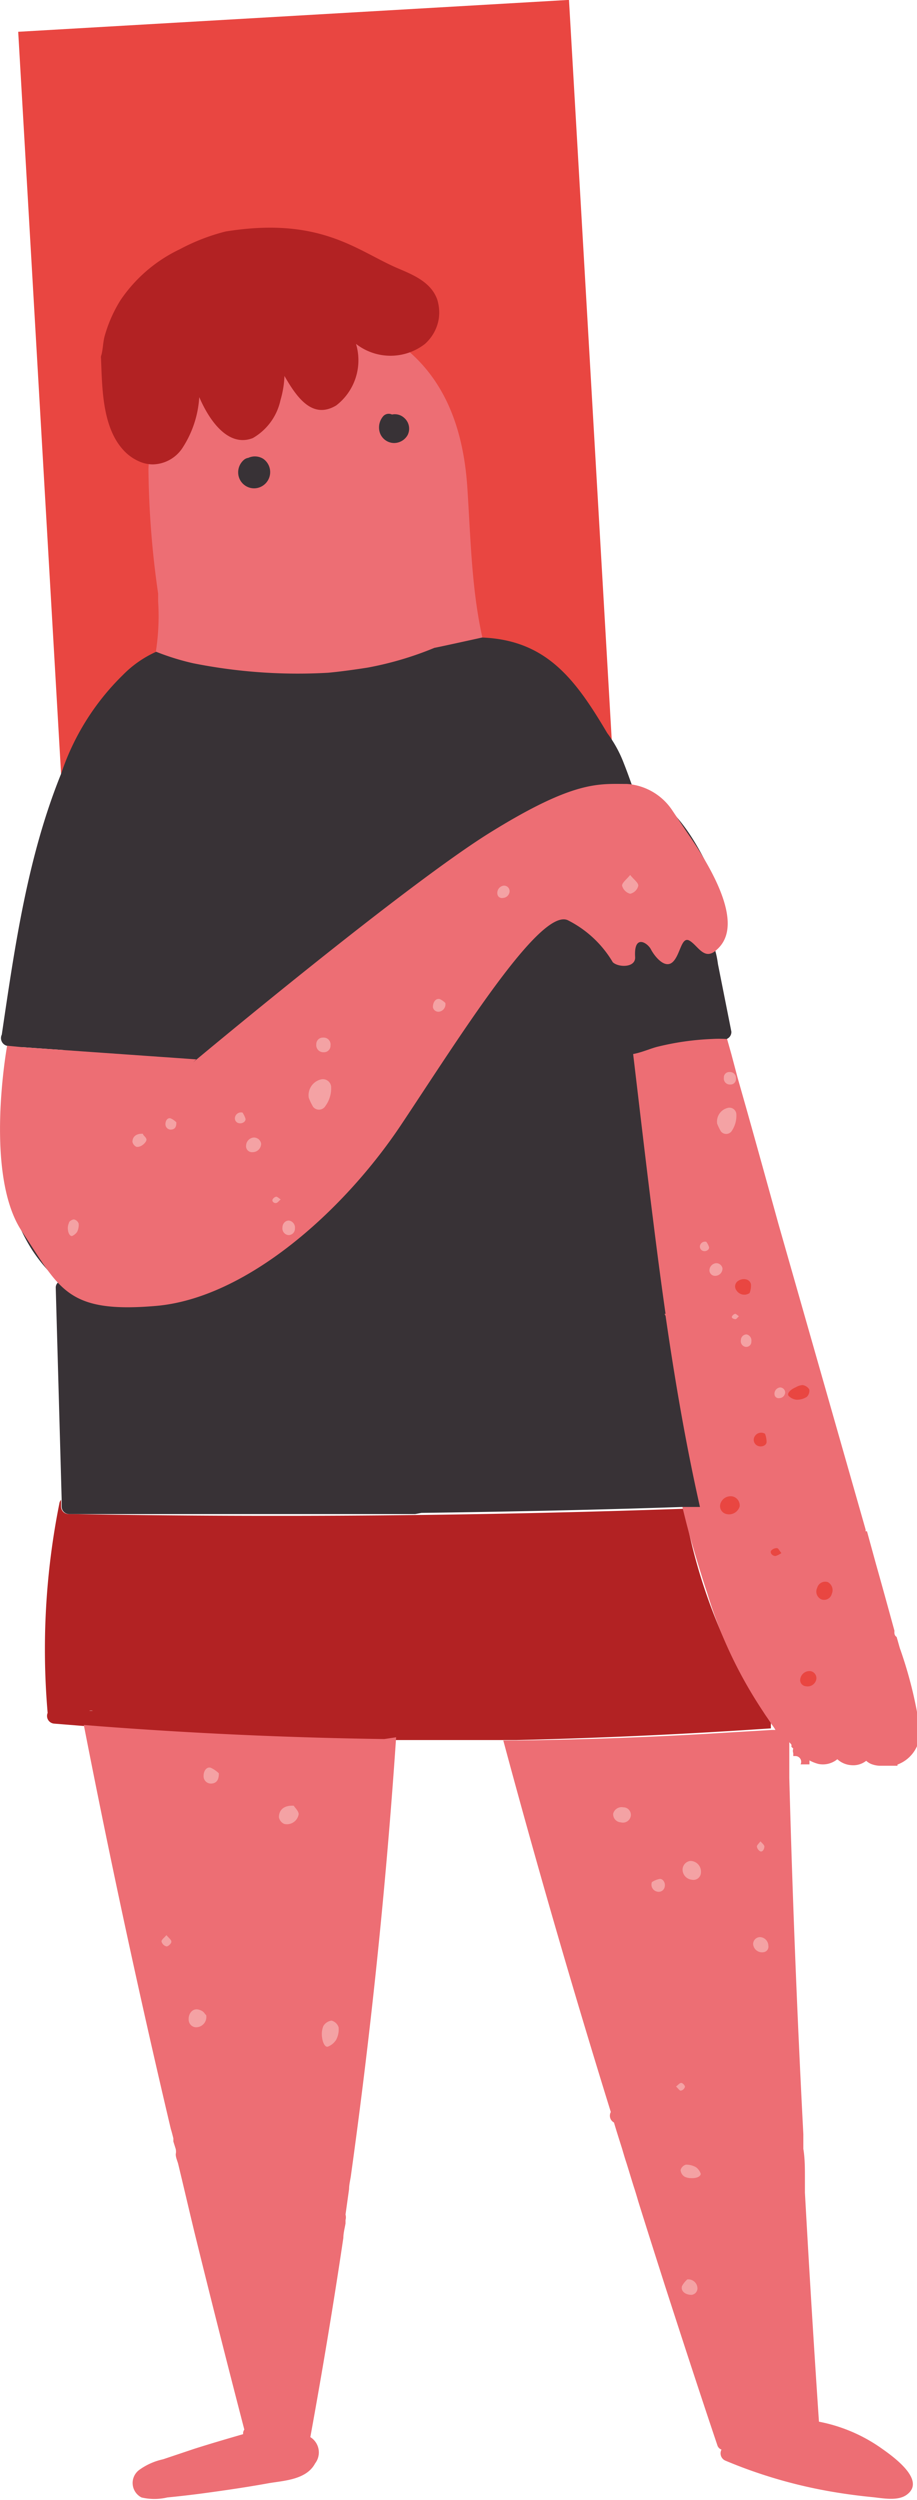<svg xmlns="http://www.w3.org/2000/svg" viewBox="0 0 46.39 126.35"><defs><style>.cls-1{fill:#e94641;}.cls-2{fill:#ed6e74;}.cls-3{fill:#383236;}.cls-4{fill:#b22223;}.cls-5{fill:#f4a2a4;}</style></defs><title>connectaiactua-slider-home-imatge-04</title><g id="Capa_2" data-name="Capa 2"><g id="Capa_1-2" data-name="Capa 1"><rect class="cls-1" x="2.12" y="0.77" width="27.91" height="42.39" transform="translate(-1.24 0.96) rotate(-3.31)"/><path class="cls-2" d="M6.41,37.05c.19.94.34,1.89.46,2.84,4.58,0,9.36,1.73,13.93,1.55,1.6-.06,3-1.78,4.57-1.94a10.67,10.67,0,0,0,.1-1.38c0-.92-.1-1.84,0-2.75l-.08-.16c-1.53-3.34-1.51-7-1.75-10.6-.21-3.07-1.22-5.86-3.93-7.57a7.81,7.81,0,0,0-7.83-.33,8.28,8.28,0,0,0-4.37,7A46.52,46.52,0,0,0,8,30l0,.39A11.63,11.63,0,0,1,6.41,37.05Z"/><path class="cls-3" d="M13.32,23.19a.8.8,0,0,0-.76-.05.44.44,0,0,0-.22.1.83.83,0,0,0-.25.89.81.81,0,0,0,.78.55A.82.82,0,0,0,13.32,23.19Z"/><path class="cls-3" d="M19.92,22.39a.79.79,0,0,0,.7-.4.72.72,0,0,0-.16-.86.7.7,0,0,0-.63-.18.38.38,0,0,0-.43.07.87.87,0,0,0-.19.83A.77.77,0,0,0,19.92,22.39Z"/><path class="cls-4" d="M39,87.35a2.72,2.72,0,0,1,0-.28l-.3-.44-.13-.2a27.79,27.79,0,0,1-3.95-10.18q-15.47.54-30.94.27H3.46a.38.38,0,0,1-.37-.37V75.8A.35.35,0,0,0,3,76a37.5,37.5,0,0,0-.59,10.57.39.39,0,0,0,.32.54l1.5.12.76.06q7.22.56,14.44.65h.74c1.74,0,3.47,0,5.21,0l.77,0Q32.57,87.79,39,87.35ZM4.51,86.46a.4.4,0,0,1,.19,0Z"/><path class="cls-4" d="M20.15,13.57c-2.06-.87-3.9-2.65-8.74-1.87a10.23,10.23,0,0,0-2.32.9,7.5,7.5,0,0,0-3,2.58A7,7,0,0,0,5.29,17c-.09.35-.08.71-.18,1a.41.41,0,0,0,0,.11c.06,1.48.06,3.42,1.09,4.59a2.37,2.37,0,0,0,.84.62,1.72,1.72,0,0,0,.69.15,1.84,1.84,0,0,0,1.48-.8,5.27,5.27,0,0,0,.87-2.6c.55,1.28,1.51,2.54,2.71,2.07a2.92,2.92,0,0,0,1.4-1.92A4.94,4.94,0,0,0,14.39,19c.63,1.1,1.42,2.21,2.62,1.49a2.88,2.88,0,0,0,1-3.11,2.84,2.84,0,0,0,3.49,0,2.23,2.23,0,0,0,.35-.4,2.16,2.16,0,0,0,.35-.89,2.22,2.22,0,0,0-.08-.95C21.81,14.26,20.9,13.89,20.15,13.57Z"/><path class="cls-2" d="M19.44,87.89Q12.21,87.79,5,87.24l-.76-.06q2,10.25,4.4,20.41l0,0c.05.16.09.32.13.48l0,.1h0l0,.06.12.38a.61.61,0,0,1,0,.26c0,.18.09.35.13.52l.18.75.45,1.9.18.75q1.23,5,2.53,10v0a.32.32,0,0,0-.06.23c-.83.24-1.65.48-2.47.74l-1.58.53a3.22,3.22,0,0,0-1.21.54.82.82,0,0,0,.12,1.39,2.85,2.85,0,0,0,1.3,0c.61-.06,1.22-.13,1.82-.21,1.11-.15,2.21-.31,3.31-.51.76-.13,1.91-.17,2.35-1a.91.91,0,0,0-.24-1.33c.61-3.35,1.17-6.7,1.67-10.07,0-.24.07-.49.11-.73l0-.17a.55.55,0,0,0,0-.28l.18-1.29c0-.24.07-.48.1-.73q1.53-11,2.28-22.1Z"/><path class="cls-1" d="M35.55,98.06c0-.23.17-.39.48-.37,0,.07.16.17.16.27s-.23.36-.46.32A.31.31,0,0,1,35.55,98.06Z"/><path class="cls-5" d="M8.42,98.37a.35.35,0,0,1-.25-.25c0-.09.14-.19.25-.32.1.13.25.23.25.33S8.5,98.38,8.42,98.37Z"/><path class="cls-5" d="M10,102.45a.38.38,0,0,1-.45-.32c-.05-.34.18-.64.48-.57s.3.21.4.28A.52.52,0,0,1,10,102.45Z"/><path class="cls-5" d="M17,103.1a.87.87,0,0,1-.4.33c-.15.07-.31-.21-.32-.63a1.07,1.07,0,0,1,.08-.41.58.58,0,0,1,.41-.27.51.51,0,0,1,.36.34A1.12,1.12,0,0,1,17,103.1Z"/><path class="cls-5" d="M14.11,91.84c0-.37.26-.61.75-.58.06.1.24.26.25.42a.6.6,0,0,1-.73.5A.46.46,0,0,1,14.11,91.84Z"/><path class="cls-5" d="M10.69,90.14a.37.37,0,0,1-.39-.4c0-.24.15-.46.36-.4a1.47,1.47,0,0,1,.41.28C11.08,90,10.91,90.13,10.69,90.14Z"/><path class="cls-3" d="M6.57,57.4A.52.52,0,0,1,6,57.1L6,57l-.12.11c-.35.32.17.84.53.52l.34-.31Z"/><polygon class="cls-3" points="18.95 71.11 18.94 71.07 18.98 71.08 18.95 71.11"/><path class="cls-3" d="M27.7,64.93s-.08,0-.09-.06,0-.06,0-.1l.09.06Z"/><polygon class="cls-3" points="25.8 37.33 25.83 37.36 25.8 37.37 25.8 37.33"/><path class="cls-3" d="M21.65,33s.06,0,.09.06-.06,0-.09,0-.06,0-.09,0S21.62,33,21.65,33Z"/><path class="cls-3" d="M20.77,44.39l.1,0s0,.08-.06.08-.06,0-.1,0Z"/><polygon class="cls-3" points="20.61 35.66 20.61 35.7 20.56 35.67 20.61 35.66"/><polygon class="cls-3" points="17.91 45.08 17.89 45.13 17.87 45.07 17.91 45.08"/><path class="cls-3" d="M8.92,50.72s.05,0,.1.08a.91.91,0,0,1-.13.1s-.08-.06-.08-.07Z"/><path class="cls-3" d="M8.93,51.41l0,0-.07-.06,0,0Z"/><path class="cls-3" d="M5.75,73.8l-.13-.1s0-.06.07-.11.09.07.11.12S5.77,73.77,5.75,73.8Z"/><path class="cls-3" d="M10.69,69.63a.91.91,0,0,1,.07-.14l.1.08-.09.14S10.68,69.65,10.69,69.63Z"/><path class="cls-3" d="M20,73.82a.16.16,0,0,1-.11-.1s.07-.12.12-.12.09.06.15.11S20.05,73.82,20,73.82Z"/><path class="cls-3" d="M21.53,56.37s.06-.09.1-.15.15.06.16.09a1,1,0,0,1,0,.3.4.4,0,0,1-.15,0A1.07,1.07,0,0,1,21.53,56.37Z"/><path class="cls-3" d="M24.32,76.35c-.05-.06-.11-.09-.12-.14a.11.11,0,0,1,.14-.13.18.18,0,0,1,.09.12S24.37,76.29,24.32,76.35Z"/><path class="cls-3" d="M27.24,50.34c.05,0,.09.07.15.12s-.1.11-.14.11a.17.17,0,0,1-.13-.08A.11.11,0,0,1,27.24,50.34Z"/><path class="cls-3" d="M9.43,43.38a.91.91,0,0,1,.17.12c-.08,0-.15.1-.17.08a.25.25,0,0,1-.09-.13S9.41,43.38,9.43,43.38Z"/><path class="cls-3" d="M6.51,76l-.09-.17a.37.37,0,0,1,.14-.07s.07.06.06.08S6.56,75.93,6.51,76Z"/><path class="cls-3" d="M7.85,67.33s-.11-.07-.11-.11A.17.17,0,0,1,7.92,67s.09.06.11.08S8,67.35,7.85,67.33Z"/><path class="cls-3" d="M17.13,65.5s-.05-.08-.08-.13.07-.06.1-.06a.91.91,0,0,1,.17.12C17.23,65.47,17.17,65.51,17.13,65.5Z"/><path class="cls-2" d="M44.57,123.72a8.15,8.15,0,0,0-3.14-1.33q-.39-5.79-.71-11.58c0-.24,0-.49,0-.73,0-.5,0-1-.08-1.48l0-.74q-.47-9-.71-18l0-1.81.1.11a.15.15,0,0,1,0,.11.94.94,0,0,0,.1.1.35.35,0,0,0,0,.23l0,.15.11,0a.29.29,0,0,1,.26.42h.45c0-.06,0-.13,0-.2a2,2,0,0,0,.46.18,1.15,1.15,0,0,0,.95-.24,1.15,1.15,0,0,0,.7.3,1.06,1.06,0,0,0,.76-.22.89.89,0,0,0,.25.16,1.32,1.32,0,0,0,.43.09h.16v0h.74a.13.13,0,0,0,0-.06,1.74,1.74,0,0,0,1.12-1.89,21.42,21.42,0,0,0-1-4l-.16-.56a.23.23,0,0,1-.11-.17.59.59,0,0,1,0-.14c-.31-1.13-.62-2.26-.94-3.39l-.45-1.64-.07,0,0-.09L39.37,61.82c-.53-1.92-1.06-3.83-1.6-5.75v0l-.46-1.62L37,53.28h0l-.5-1.77-4.89.55s.83,16.84,3.34,25.76c.29,1,.57,1.92.83,2.7a22.45,22.45,0,0,0,2.84,6l.13.2c.1.13.19.28.29.43h0a2.75,2.75,0,0,1,.19.28h-.19l-2.19.13-1.16.07q-4.73.27-9.47.33l-.76,0Q28,97.4,30.9,106.74a.39.39,0,0,0,.16.53c.13.44.27.88.41,1.32.07.24.14.48.22.72.13.41.25.82.38,1.23.08.24.15.48.22.72.45,1.44.91,2.88,1.37,4.32.86,2.66,1.73,5.33,2.63,8a.33.33,0,0,0,.21.22s0,0,0,0a.4.4,0,0,0,.2.56,24.56,24.56,0,0,0,5,1.5c.8.15,1.6.26,2.4.34.54.05,1.34.23,1.8-.14C46.85,125.32,45.14,124.12,44.57,123.72Z"/><path class="cls-3" d="M37,52.14l-.68-3.42a4.83,4.83,0,0,0-.21-.92c.89-.74.59-2,.19-2.95-.88-2-2.1-4.41-4.31-5.11-.15-.42-.29-.81-.43-1.16a6.26,6.26,0,0,0-.84-1.53l0,0c-1.6-2.7-3.06-4.7-6.33-4.83,0,0-2.31.51-2.41.52a16.83,16.83,0,0,1-3.38,1c-.77.12-1.45.21-2,.26h0a27,27,0,0,1-6.83-.48,12.55,12.55,0,0,1-1.87-.58,5.53,5.53,0,0,0-1.68,1.17,12.52,12.52,0,0,0-3.13,5c-1.7,4.2-2.34,8.72-3,13.18v0a.4.4,0,0,0,.29.57C0,56.32-.34,60.11,1.63,63.18A8.08,8.08,0,0,0,3,64.77a.34.34,0,0,0-.18.32l.3,10.71v.35a.38.38,0,0,0,.37.37h.19l2.95,0,0,0H21l.32-.06c4.41-.06,8.82-.15,13.23-.3l.11,0h.75c-.72-3.19-1.27-6.42-1.74-9.66l0,0a.47.47,0,0,1-.05-.1l.05,0,0,0c-.23-1.6-.44-3.21-.64-4.82-.35-2.77-.67-5.54-1-8.31.45-.08.92-.3,1.28-.38a13.72,13.72,0,0,1,2.7-.38l0,0a6.28,6.28,0,0,1,.75,0v0A.38.38,0,0,0,37,52.14ZM2.77,63.5c-2.42-3-2.07-7-1.68-10.58l2.12.15.16,11.08C3.17,64,3,63.74,2.77,63.5ZM35.86,46.82a.92.92,0,0,1-.2.36.61.61,0,0,1-.79,0,1.15,1.15,0,0,0-.15-.53.37.37,0,0,0-.66.06c-.53-1.92-1.18-4.2-1.8-6.1a3.14,3.14,0,0,1,.46.28A7.41,7.41,0,0,1,35,43.84a14.29,14.29,0,0,1,.79,1.74A1.9,1.9,0,0,1,35.86,46.82Z"/><path class="cls-2" d="M34.75,42.06,34,40.94a3,3,0,0,0-2.28-1.32c-1.44,0-2.65-.19-6.9,2.44S10.32,53.23,9.77,53.69l.16-.15-8.84-.62h0l-.73-.07s-1.18,6.48.74,9.37S3.34,66.39,7.89,66s9.47-4.76,12.4-9.15,7-10.94,8.42-10.35A5.52,5.52,0,0,1,31,48.63c.28.27,1.17.29,1.13-.27-.07-1.17.63-.71.8-.38s.69,1,1.09.65.44-1.33.86-1.09.73,1,1.32.51S37.71,46.31,34.75,42.06Z"/><path class="cls-5" d="M31.88,45.17a.58.58,0,0,1-.41-.41c0-.15.23-.32.41-.54.18.23.42.39.41.55A.55.55,0,0,1,31.88,45.17Z"/><path class="cls-5" d="M22.22,51.13a.28.28,0,0,1-.32-.23c0-.24.13-.45.34-.41a.93.93,0,0,1,.29.2A.38.38,0,0,1,22.22,51.13Z"/><path class="cls-5" d="M3.9,62.26a.61.61,0,0,1-.26.21c-.1,0-.2-.13-.21-.4a.66.66,0,0,1,.06-.27c0-.08.18-.18.26-.17a.33.33,0,0,1,.23.21A.77.77,0,0,1,3.9,62.26Z"/><path class="cls-5" d="M6.7,57.71c0-.26.19-.43.53-.41,0,.08.18.18.18.3s-.26.4-.51.36A.37.37,0,0,1,6.7,57.71Z"/><path class="cls-5" d="M8.65,57.09a.27.27,0,0,1-.28-.28c0-.18.11-.33.26-.29a.93.93,0,0,1,.29.2C8.93,57,8.81,57.08,8.65,57.09Z"/><path class="cls-5" d="M12.12,56.77a.25.25,0,0,1-.23-.31.31.31,0,0,1,.38-.23,1.28,1.28,0,0,1,.15.31C12.44,56.68,12.27,56.79,12.12,56.77Z"/><path class="cls-5" d="M12.77,58.23a.3.3,0,0,1-.32-.34.42.42,0,0,1,.39-.4.37.37,0,0,1,.37.3A.43.43,0,0,1,12.77,58.23Z"/><path class="cls-5" d="M15.84,55.94a3,3,0,0,1-.22-.46.82.82,0,0,1,.59-.92.42.42,0,0,1,.54.34,1.52,1.52,0,0,1-.29,1A.38.38,0,0,1,15.84,55.94Z"/><path class="cls-5" d="M16,52.78a.33.33,0,0,1,.34-.34.35.35,0,0,1,.38.4.33.33,0,0,1-.34.34A.36.36,0,0,1,16,52.78Z"/><path class="cls-5" d="M14,60.79c-.12.05-.26-.07-.21-.17a.28.28,0,0,1,.18-.14c.06,0,.13.07.23.14C14.11,60.69,14.06,60.77,14,60.79Z"/><path class="cls-5" d="M14.58,62.42a.34.34,0,0,1-.29-.39c0-.21.18-.37.35-.34a.36.36,0,0,1,.28.4A.32.32,0,0,1,14.58,62.42Z"/><path class="cls-5" d="M25.45,45.38a.23.23,0,0,1-.28-.16.37.37,0,0,1,.31-.46.28.28,0,0,1,.3.27A.35.35,0,0,1,25.45,45.38Z"/><path class="cls-5" d="M35.61,63.23a.23.23,0,0,1-.2-.27.26.26,0,0,1,.32-.2.86.86,0,0,1,.14.27C35.89,63.15,35.74,63.25,35.61,63.23Z"/><path class="cls-5" d="M36.17,64.48a.28.28,0,0,1-.28-.29.37.37,0,0,1,.34-.35.32.32,0,0,1,.32.26A.37.37,0,0,1,36.17,64.48Z"/><path class="cls-5" d="M36.47,57.18a2.64,2.64,0,0,1-.19-.39.71.71,0,0,1,.51-.79.35.35,0,0,1,.46.29,1.38,1.38,0,0,1-.24.88A.34.34,0,0,1,36.47,57.18Z"/><path class="cls-5" d="M36.62,54.47a.27.27,0,0,1,.29-.29.3.3,0,0,1,.32.34.27.27,0,0,1-.29.29A.3.3,0,0,1,36.62,54.47Z"/><path class="cls-5" d="M37.22,66.67c-.11,0-.23-.06-.19-.14a.26.26,0,0,1,.16-.13c.05,0,.11.07.19.12C37.31,66.59,37.27,66.65,37.22,66.67Z"/><path class="cls-5" d="M37.72,68.07a.29.29,0,0,1-.24-.34.29.29,0,0,1,.29-.29.31.31,0,0,1,.24.35A.26.26,0,0,1,37.72,68.07Z"/><path class="cls-5" d="M39.43,70.66a.21.21,0,0,1-.24-.14.32.32,0,0,1,.27-.4.26.26,0,0,1,.26.24A.3.3,0,0,1,39.43,70.66Z"/><path class="cls-1" d="M37.26,65.22a.33.33,0,0,1,.09-.49c.25-.16.59-.09.64.18a1,1,0,0,1-.07.44A.47.47,0,0,1,37.26,65.22Z"/><path class="cls-1" d="M40.29,70.74a.64.64,0,0,1-.38-.18c-.11-.09,0-.3.35-.45A.78.78,0,0,1,40.6,70a.48.48,0,0,1,.34.22.42.42,0,0,1-.13.38A.91.91,0,0,1,40.29,70.74Z"/><path class="cls-1" d="M38.33,73.07a.33.33,0,0,1-.16-.46.38.38,0,0,1,.53-.15,1.14,1.14,0,0,1,.08.43C38.76,73.07,38.51,73.15,38.33,73.07Z"/><path class="cls-1" d="M36.72,76.51a.41.41,0,0,1-.27-.53.54.54,0,0,1,.62-.35.47.47,0,0,1,.35.5A.56.56,0,0,1,36.72,76.51Z"/><path class="cls-1" d="M39.23,78.64c-.17,0-.3-.18-.21-.28a.39.39,0,0,1,.28-.12c.08,0,.13.14.23.25A1,1,0,0,1,39.23,78.64Z"/><path class="cls-1" d="M41.55,80.83a.43.43,0,0,1-.21-.58.42.42,0,0,1,.54-.29.46.46,0,0,1,.2.59A.4.4,0,0,1,41.55,80.83Z"/><path class="cls-1" d="M40.76,85.22a.31.31,0,0,1-.28-.31.47.47,0,0,1,.54-.45.36.36,0,0,1,.27.44A.45.45,0,0,1,40.76,85.22Z"/><path class="cls-5" d="M34.65,105.47a.27.27,0,0,1-.21.19c-.07,0-.14-.12-.24-.21.11-.08.19-.19.27-.18S34.66,105.41,34.65,105.47Z"/><path class="cls-5" d="M35.28,115.61a.33.33,0,0,1-.3.37c-.3,0-.55-.18-.48-.44a1.19,1.19,0,0,1,.27-.34A.46.46,0,0,1,35.28,115.61Z"/><path class="cls-5" d="M35.21,109.53a.68.68,0,0,1,.24.33c0,.12-.18.24-.51.22a.67.67,0,0,1-.32-.08.43.43,0,0,1-.19-.33.39.39,0,0,1,.27-.27A1,1,0,0,1,35.21,109.53Z"/><path class="cls-5" d="M33.63,95.34a.31.31,0,0,1-.39.26.36.36,0,0,1-.26-.48,1.09,1.09,0,0,1,.39-.16C33.54,94.94,33.67,95.16,33.63,95.34Z"/><path class="cls-5" d="M35.46,94.64A.38.38,0,0,1,35,95a.52.52,0,0,1-.47-.51.45.45,0,0,1,.39-.44A.54.54,0,0,1,35.46,94.64Z"/><path class="cls-5" d="M38.67,93.31c0,.15-.1.31-.22.25a.34.34,0,0,1-.16-.24c0-.07.1-.15.18-.26C38.56,93.16,38.65,93.23,38.67,93.31Z"/><path class="cls-5" d="M31.91,91.78a.4.4,0,0,1-.5.32.41.41,0,0,1-.39-.44.44.44,0,0,1,.51-.32A.38.38,0,0,1,31.91,91.78Z"/><path class="cls-5" d="M38.87,98.33a.28.28,0,0,1-.23.33.45.45,0,0,1-.54-.41.35.35,0,0,1,.35-.35A.44.44,0,0,1,38.87,98.33Z"/></g></g></svg>